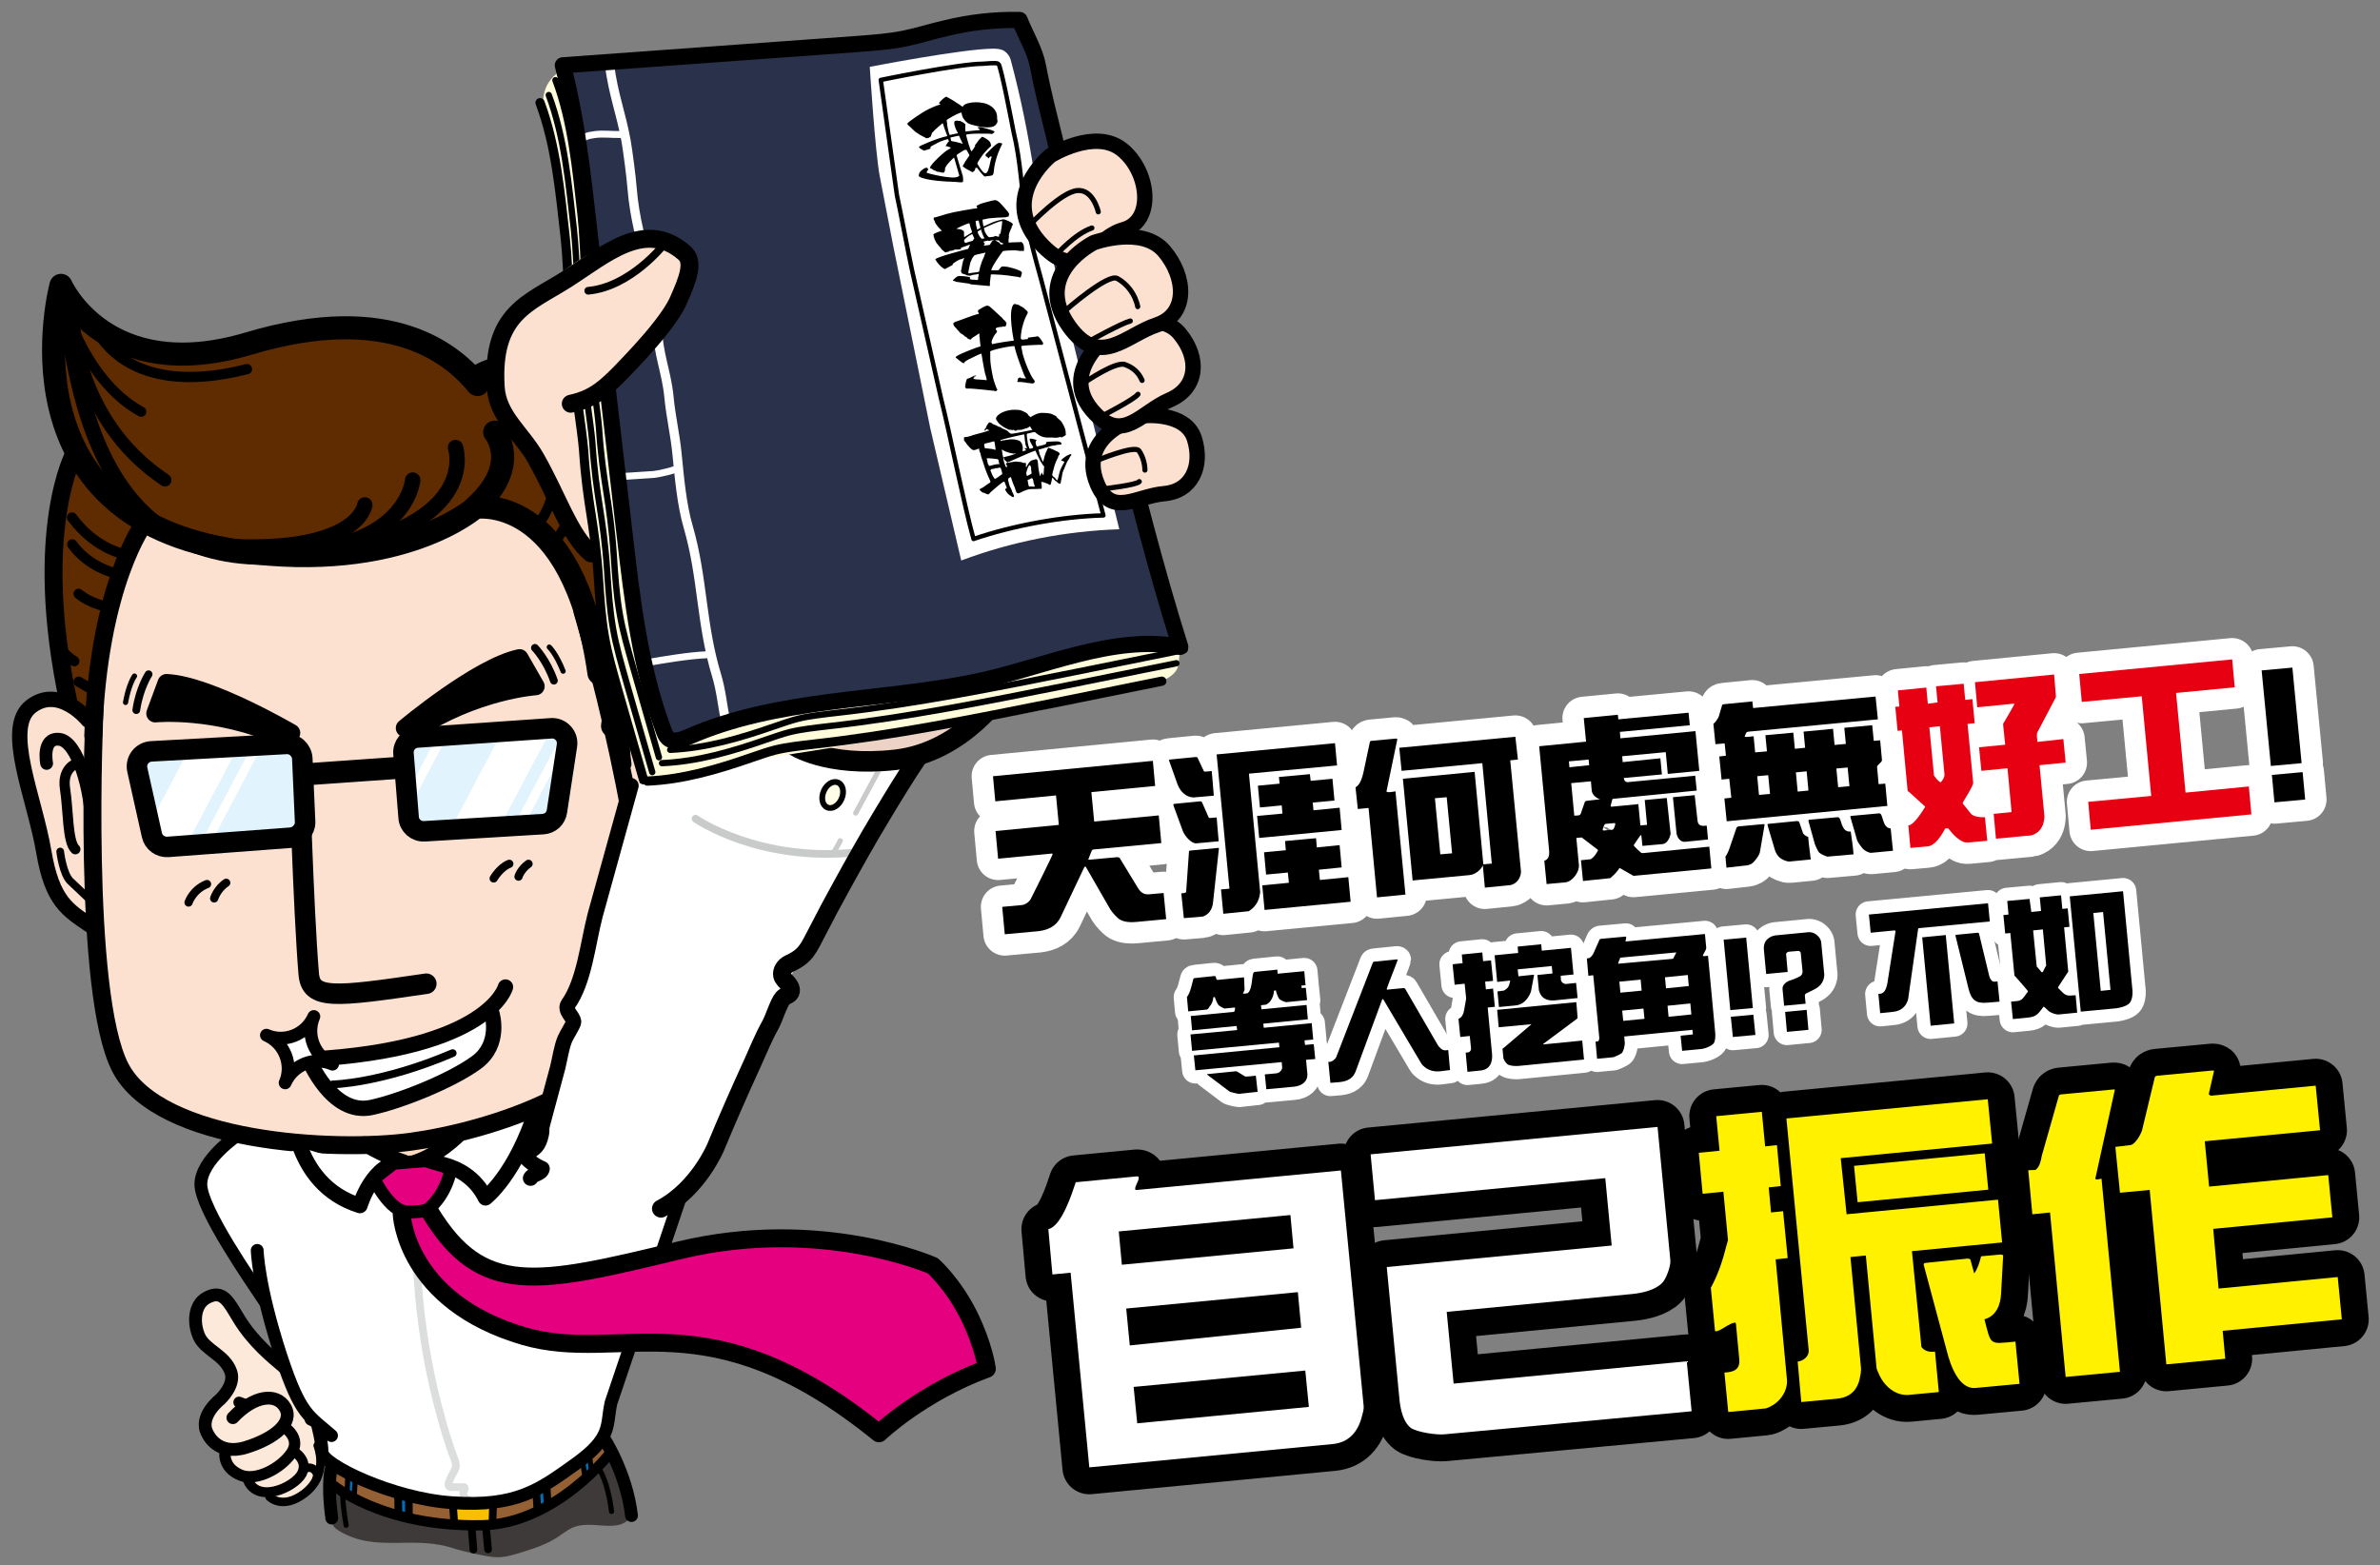 <svg xmlns="http://www.w3.org/2000/svg" xmlns:xlink="http://www.w3.org/1999/xlink" viewBox="0 0 929 611"><rect x="0" y="0" width="929" height="611" fill="#808080" stroke="none"/><style><![CDATA[.AC{stroke-linejoin:round}.AD{stroke-miterlimit:10}.AE{stroke-linecap:round}.AF{stroke:#000}.AG{fill:none}.AH{fill:#fff}.AI{stroke-width:5}.AJ{clip-path:url(#Z)}.AK{stroke-width:3}.AL{stroke-width:6}.AM{stroke-width:4}.AN{stroke-width:7}.AO{fill:#fce1d1}.AP{stroke-width:8}.AQ{stroke-width:2}.AR{clip-path:url(#d)}.AS{stroke-width:2.456}.AT{stroke-width:3.608}.AU{stroke-width:3.311}.AV{clip-path:url(#b)}.AW{stroke-width:7.003}.AX{stroke-width:3.03}.AY{stroke-width:2.02}]]></style><defs><path id="A" d="M-68-54.9H964.1v663H-68z"/><path id="B" d="M165.7 324.5l46.3-2.8c2.8-.2 5-2.2 5.4-5l3.9-25.7c.6-3.7-2.5-7-6.2-6.7l-52.2 3.6c-3.3.2-5.7 3.1-5.4 6.3l2 24.9c.2 3.2 3 5.6 6.2 5.4z"/><path id="C" d="M146 460.1s6 12.9 13 13c6.4.1 8-1 8-1s7-5 9-16l-10-3-12.3 1-7.7 6z"/><path id="D" d="M219.7 25.5l114.6-8.3c6.4-.5 12.7-.9 19-2.2 5.3-1.1 10.6-2.8 15.9-4 9.4-2.3 19.1-3.4 28.8-3.2 2.4 6.1 6 11.8 7.2 18.2 4.1 21.6 9.4 34.7 11 54.4.6 6.9 5.6 16.3 6.3 23.3.8 8 2.8 15.9 4.8 23.7l8.5 33.8c7.7 30.6 15.4 61.2 24.9 91.3-26.3-5.1-54.3 8.5-80.6 13.8-37.2 7.5-76.8 6.1-111.5 21.4-2.6 1.1-5.9 2.3-7.9.4-.8-.7-1.2-1.8-1.6-2.8-9.2-24.5-12.3-50.8-15.3-76.8l-12.6-108.2c-3.1-25.8-5-49.7-11.5-74.8z"/><path id="E" d="M261.6 292.7c14-.6 27.5-4.6 40.7-9.2 3-1 6-2.1 9.1-2.9 4.9-1.2 10-1.7 15-2.3 31.4-3.5 62.5-9.8 93.5-16l42.5-8.6"/><path id="F" d="M485.6 381.7l.2 4.5c0 .6-.6 1.4-.6 1.6s1.3 0 1.8-.1c2.2-1.7 1.4-8.2 2.7-8.3l8.9-.9.1 1.6 10.4-1 .5 5.5-1.6.1.1 1 1.6-.1.5 4.8-8.1.8c-.5 0-2.4-.8-2.7-1.2-.6-.7-1.2-2.5-1.4-3.4l-.7.1c-.1 1.4-.5 2.8-1.3 3.9-.3.5-1.4 1.6-2.1 1.6l-1.7.2.2 1.6 17.6-1.7.5 5.6-17.4 1.7.2 1.6 18.7-1.8.6 6.4-3.4.3.2 1.8 3.4-.3.6 5.8-3.6.3.5 5.3c.3 3.2-2.2 4.9-5.2 5.2l-10.8 1-.6-5.8 4.4-.4c1.2-.1 2-.9 2.4-2l-.2-2.4-33.7 3.2-.6-5.8 33.4-3.2-.2-1.8-33.9 3.2-.6-6.4 18.2-1.7-.2-1.6-17.4 1.7-.5-5.6 16.7-1.6c.6-.1.5-.9.6-1.4 0-.3-.2-.3-.3-.3l-3.9.4c-.7-.3-1.8-.9-2.3-1.4-.5-.6-1.2-2.3-1.4-3.1l-.6.1c-.1 1.2-.5 2.6-1.4 3.5-.2.5-.7 1.2-1.2 1.3l-7.2.7-.5-5.6c1.4-1.8 1.9-5 2.5-7 0-.2.3-.4.5-.4l7.7-.8c1-.1.3 1.6 1.4 1.5l10.2-1v.2zm5.3 44.5l-7.3.8c-.4 0-3.5-.7-3.8-1l-8.6-6.5c-.1-.1 0-.2 0-.2l11-1.1c.2 0 .6 0 .7.1l3.1 1.9c.4.2 4-.3 4.2-.3l.7 6.3z"/><path id="G" d="M562 418.2c-2.4.2-4.6-.4-6.4-2.1-.3-.3-.7-.7-.9-1.1L540 390.2c-.1-.1-.2-.2-.3-.2s-.2.1-.2.2l-10.3 27.9c-1.3 3.5-4.1 4.2-7.4 4.4l-2.5.2-.8-8.2h.6c.8 0 2.2-1.1 2.5-1.9l14.3-36.9c0-.2.4-.3.5-.3l8.9-.9c.1 0 .2 0 .3.1 0 .4-4.4 11.1-4.3 11.6 0 .2.2.1.3.1l6.3-.6c.3 0 .5.1.6.3l12.7 21.9c.6 1 1.8 2.2 3 2.1.4 0 .7-.1 1.1-.1l.7 7.8-4 .5z"/><path id="H" d="M582 374.9l.8 8-3.1.3.3 3 2.8-.3.7 7.1-2.8.3 1.7 18.1c.3 3.3-.9 6.2-4.6 6.5l-5 .5-.7-7.5 1-.1c.7-.1 1.2-.9 1.1-1.6l-.5-4.8-3.7.4-.7-7.1c1.4-.5 2-2.1 2.2-3.4l.8-4.5-.6-5.8-3.9.4-.8-8 3.9-.4-.3-3.4 8-.8.3 3.4 3.1-.3zm31.2-4.9l1 10.4-5 .5.1 1.7c.1.8 1.2 1.6 2 1.5l3.9-.4.6 5.9-8.9.9c-2.2.2-4.5-.3-5.6-2.4-.2-.3-.5-1.1-.6-1.5l-.6-6 5.9-.6-.3-2.9-13.3 1.3.3 2.7 5.8-.6c.1 0 .3 0 .3.1l-1.2 6.4c-.1.4-.4 1-.6 1.4-1.2 2.3-3 3.9-5.6 4.1l-6.3.6-.6-6.1 2.4-.3c.1 0 .4-.1.4-.2.9-.5 1.5-1.1 1.8-2.1 0-.2.4-1.5.4-1.5 0-.2-.3-.1-.4-.1l-4.7.5-1-10.4 9.2-.9-.2-2.5 9.2-.9.2 2.5 11.4-1.1zm2.6 27.3c0 .2-.3.4-.4.5l-13 9.7c0 .1-.1.1-.2.2h.2l15.2-1.5.7 7.4-25.6 2.5c-1.1.1-3.2 0-4.2-.6-.7-.5-1.7-1.9-1.7-2.8l-.3-3.1c0-.3.1-.4.4-.5l10.8-9.2c0-.1.2-.1.2-.1-.2 0-11.9 1.1-12.9 1.2l-.6-6.8 30.9-3 .5 6.1z"/><path id="I" d="M634.5 367.4c0 .1.2.1.2.1l30.8-2.9.5 5.3c.1.9-1.4 2.8-1.3 3.2 0 .3 1.6 0 2 0l2.8 29.9c.1 1.1.1 3.6-.7 4.4-1.1 1.1-3.2 1.9-4.8 2.1l-7.4.7-.6-5.9 4.8-.5-.2-1.8-26.6 2.6.2 2.3c.1 1-.5 3.6-1.2 4.2-.4.4-2.8 1.5-3.3 1.6l-6.3.6-.6-6.7 1-.1c.5-.5.5-1.4.4-2l-2.3-23.8-1.9.2-.6-6.8c.3 0 .5 0 .8-.1.7-.1 1.6-1.4 1.9-2.1l2.2-5c.1-.2.3-.4.5-.4l9.8-.9c.4.3-.1 1.3-.1 1.8zm18.8 6.4l1-1.9c0-.1-.1-.1-.2-.1l-21.3 2a.47.47 0 0 0-.5.5c-.1.2-.7 1.6-.7 1.9l21.2-1.9c.4-.1.4-.2.5-.5zm-12.9 8.6l-8.3.8.4 4.3 8.3-.8-.4-4.3zm1.1 11.3l-8.3.8.4 4 8.3-.8-.4-4zm17.3-13.1l-8.9.9.4 4.3 8.9-.9-.4-4.3zm1 11.1l-8.9.9.4 4.3 8.9-.9-.4-4.3z"/><path id="J" d="M675.4 394.3l-2.6-27.5 8.8-.8 2.6 27.5-8.8.8zm1 10.5l-.8-7.9 8.8-.8.8 7.9-8.8.8z"/><path id="K" d="M711.6 382.8c-.5 1.2-1.3 2.1-2.5 2.9-1 .6-2.4 1.3-3.9 2-.6.3-.7.6-.7 1.1l.3 3-8.4.8-.6-6.4c-.2-2 1.9-3.2 3.3-3.6 1-.3 2.4-.9 3.5-1.5.7-.4 1-1.1 1-2l-.7-7c0-.5-.5-.9-1-.9l-3.6.3c-.6.1-1.2.5-1.1 1.2l.6 6.7-8.4.8-.9-9.6c-.1-1.5.3-2.9 1.2-3.8a5.83 5.83 0 0 1 3.7-1.7l12.4-1.2c1.2-.1 2.5.3 3.5 1.2.9.8 1.5 1.8 1.6 2.9l1.1 11.6c.2 1 0 2.2-.4 3.2zm-14.1 20l-.7-7.8 8.4-.8.7 7.8-8.4.8z"/><path id="L" d="M749.1 362.3c-.2 0-.4.1-.4.4l-3.9 27.4c-.1.4-.3.9-.5 1.3-1.1 2.3-3.1 3.4-5.6 3.6l-4.8.5-.7-7.5.8-.1c1.8-.2 2.4-2.5 2.7-4l3.2-20.4c0-.2-.2-.3-.4-.3l-9.3.9-.7-7.1 46.5-4.4.7 7.1-27.6 2.6zm4.5 38.1l-3.3-34.5 9.2-.9 3.3 34.5-9.2.9zm22.1-9c-4.5.4-6.2-1.1-7.3-5.4l-5.1-20.7v-.2c0-.2.1-.2.2-.2l8.5-.8c.2 0 .4.1.5.4l4 16.6c.3 1 .9 2.2 2.1 2.1l1.1-.1.8 7.9-4.8.4z"/><path id="M" d="M792.9 356l3.8-.4-.5-5.3 8.3-.8.5 5.3 2.1-.2.7 7.2-2.1.2 1.6 17.1c0 .2 0 .4-.2.5l-3.8 5.8.1.3c3.1 3.2 2.9 3.1 6.8 2.8l.6 6.8-7.1.7c-1.2.1-3.2-.6-4.1-1.4l-1.6-1.5c-.1 0-.2-.1-.3-.1s-.2.1-.2.2c-1.8 2.4-2.6 3.7-5.8 4l-6 .6-.7-6.8c2.1-.2 3.1-.2 3.9-.7s1.3-1.4 2.7-3.3c.1-.2-4.6-5.4-5-5.9-.2 0-.3-.2-.3-.4l-1.6-16.5-2 .2-.7-7.2 2-.2-.5-5.3 8.7-.8.7 5.1zm5.8 20.8l-1.3-14-3.8.4 1.4 14c0 .3.3.3.4.5l1.5 1.8c.3 0 .4 0 .5-.1l1-2c.1-.2.4-.4.3-.6zm9.2-26.9l20.8-2 3.7 39c.1 1.5-.2 3.6-1.2 4.7-1.1 1.2-3.7 1.8-5.2 2l-13.8 1.3-4.3-45zm13 6.1l-3.8.4 2.9 30.4 3.8-.4-2.9-30.4z"/><path id="N" d="M532.3 549c.1 1.1-.4 2.9-.7 3.9-1.5 6-5.1 10.2-11.4 10.8l-95 9.1-7.3-76-7.1.7-1.6-17.7c5.2-1.1 9.3-14.1 10.7-18.3l23.9-2.3c.4 0 .6.1.7.4.1 1.4-1.5 3.2-1.4 4.6 0 .4.5.3.8.3l79.5-7.6 8.9 92.1zm-28.6-74.7l-67 6.4 1.2 13 67-6.4-1.2-13zm2.9 30.1l-67 6.4 1.4 14.4.9-.1 66-6.8-1.3-13.9zm2.9 30.6l-67 6.4 1.4 14.2 67-6.4-1.4-14.2z"/><path id="O" d="M563.8 559.9c-3.1.3-10.6-.8-13.1-2.5-3-2.3-4-7.2-4.4-10.7l-5-52.1 87.8-8.4-2.5-26.3-89.9 8.6-1.7-17.9 112-10.7 5 52.1c.2 2.2-1.7 7.5-3.3 8.9-2.7 2.7-7.6 3.8-11.3 4.2l-72.7 7 2.7 28 91-8.7 1.9 19.5-96.5 9z"/><path id="P" d="M693.6 447l1.5 16-4.7.5.9 9.8 4.7-.5 1.8 18.3-4.7.5 4.4 46.8c.4 4.4-2.5 8.7-6.4 10.6-.2.2-1.7.8-2 .8l-14.5 1.4-1.5-15.4c3.6-.2 6.2-1.1 5.8-5.3l-1.3-13.7c0-.3-.2-.5-.4-.5-2.3.2-5.2 3.1-7.4 3.4-.3 0-.4-.2-.4-.5l-1.6-16.5c2.8-5.1 4.7-10.8 6.1-16.5.1-.3.6-2.1.6-2.1l-1.8-18.9-8.1.8-1.5-16 8.1-.8-1.3-13.5 17.8-1.7 1.3 13.5 4.6-.5zm27.2 27l59.1-5.7 1.6 16.7-35.2 3.4 3.7 37.4c1.3 1.7 3.3 2.1 5.3 1.8l1.5 15.8-11.6 1.1c-5.2.5-9.6-3.3-11.7-7.9-.2-.4-1-2.2-1-2.5l-4.2-44-6 .6 4.1 43.2c.1 1.1-.1 2.6-.4 3.8-.9 5-3.9 7.8-9 8.3l-13.9 1.3-1.4-15.8c2.2-.2 4.5-2.1 4.3-4.4l-8.7-90.5 78.6-7.5 1.7 17.3-59.1 5.7 2.3 21.9zm2.9-18.9l51-4.9 1.4 14.2-51 4.9-1.4-14.2zm58.2 35.1l-.8 14.7c-.2 4.5-1.9 8.8-6.5 10.1 2.7 10.3 1.7 9.7 12.1 8.7l1.6 16.5-17.2 1.6c-6.6.6-9.9-9.3-11.1-14.1l-9.1-33.9c-.1-.6.3-.8.6-.8l16.5-1.7c.4 0 1.2.1 1.2.7l1.4 5.1c1.4-1.9 2.1-4.4 2.7-6.7l7.8-.7c.4.1.8.2.8.5z"/><path id="Q" d="M820.3 460.1l7.2 75.4-21.2 2-6.1-64.2-6.9.7-1.6-17.2 2.8-.1c1.8-1.3 2.1-3.7 2.5-5.6l6.6-23.2c.1-.5.6-.7 1-.7l20.1-1.9c.1 0 .8-.1.8.1l-7.6 34.6c-.1.8 1.9.2 2.4.1zm42.9-32.4l40.7-3.9 1.7 17.4-45 4.3 1.7 17.7 46.5-4.5 1.6 16.5-46.5 4.5L866 503l46.5-4.5 1.6 16.5-46.5 4.5 1 10.9-23 2.2-6.5-68.1-11.6 1.1-1.8-17.9 5.8-.7c2-.2 4.3-4.4 4.7-6.1l4.9-20.4c.1-.4.7-.6 1.1-.6l21.2-2c.3 0 .8-.1.8.2l-2 8.8c-.1.5.6.8 1 .8z"/><path id="R" d="M426.8 331.6c-.3 0-.6.3-.7.6s-1.3 3.1-1.3 3.3c0 .1.2.1.4.1l10.9-1c.3 0 .9.1 1 .4l7 11.5c1 1.7 2.3 2.8 4.4 2.6l5.7-.5 1 10.2-11.8 1.1c-2 .2-4.4.1-6.2-.9-1.1-.6-3.2-3-3.8-4l-9.5-16.5c-.1-.1-.2-.3-.4-.2s-.2.2-.3.3L414 358c-1.7 3.6-5.1 5.1-8.7 5.5l-13.1 1.2-1-10.7 7.6-.7c1.3-.1 2.8-1.1 3.5-2.3.9-1.7 8.7-17.4 8.6-17.6 0-.2-.3-.2-.4-.2l-20.9 2-1-10.8 24.7-2.4-1.1-11.5-23.7 2.3-.9-9.8 62.4-6 .9 9.8-24.9 2.4 1.1 11.5 25.2-2.4 1 10.8-26.5 2.5z"/><path id="S" d="M473.8 310.6l-8 .7c-.2 0-1.2-.2-1.3-.2-2.6-.8-4.1-2.8-5-5.3l-3.2-9c0-.2.1-.3.3-.3l10.2-1c.3 0 .6.1.7.4l2.3 4.9c.1.3.4.5.7.4l2.5-.2.8 9.6zm1.9 17.8l-8.7.8c-2 .2-4.7-3.1-5.3-4.8l-3.7-10.1c0-.4.1-.5.3-.5l10.2-1c.3 0 .6.2.7.4l2.5 5.7c.1.3.4.5.7.4l2.5-.2.8 9.3zm-13.6 30l-1-9.7c.4 0 1.8 0 1.9-.6l1.1-15.7c0-.3.4-.4.7-.4l10.6-1c.1 0 .4 0 .4.1l-2.3 21.1c-.2 2.2-1.2 4.2-3.1 5.2-.2.1-.9.4-1 .4l-7.3.6zm25.4-56.4l4.4 46.3c0 .1-.2 1.1-.2 1.2-.5 2.7-2 4.8-4.3 6.2l-9.9 1-.9-9.5 3.3-.3-5-52.4 46.2-4.4.8 8.7-34.4 3.2zm23.8.2l.3 2.6 8.5-.8.8 8.5-8.5.8.3 3 10.2-1 .8 8.7-32.2 3.1-.8-8.6 9.9-.9-.3-3.2-8.5.8-.8-8.5 8.5-.8-.3-2.6 12.1-1.1zm2.4 25l.3 3.6 8.9-.9.8 8.7-8.9.9.4 4 11.1-1.1.9 9.6-33.6 3.2-.9-9.6 10.4-1-.4-4-8.5.8-.8-8.7 8.5-.8-.3-3.6 12.1-1.1z"/><path id="T" d="M544.7 308.9l3.9 40.3-11.1 1.1-3.3-34.9-4.2.4-.9-8.5c1.8-.8 2.7-4 3.1-5.8l2.5-11.8c.1-.4.2-.4.6-.5l9.6-.9c.2 0 .6.1.5.4l-4.2 20.2c0 .7 3 .1 3.5 0zm47.8-12.4l-3 .3 4.2 43.4c0 .1-.1.9-.1 1-.4 1.8-1.4 3.3-3.1 4-.1.1-.8.3-.9.3l-10 1-.8-8.7c-.8 1.9-3.1 3.6-5.2 3.8l-22.2 2.1-3.8-39.7 28-2.7 3.4 36.1 3.3-.3-3.7-39.2-31.5 3-.9-9 45.3-4.3 1 8.9zm-27.8 14.7l-4.6.4 2.1 21.9 4.6-.4-2.1-21.9z"/><path id="U" d="M635.5 305.3l26.2-2.5.6 5.8-32.4 3.2c-.3 0-.6.1-.6.4l-.6 2.3c0 .4.3.4.4.4l10.4-1 .8 8.3 2.6-.2-.9-9.7 8.6-.8 1.5 14c0 .1-.2.6-.2.7-.3 1.3-1.4 3.2-3 3.3l-7.8.7-.4-3.9c0-.1 0-.3-.2-.3-.3 0-2.4 3.4-2.8 3.9-.1.4 2.6 2.7 2.9 3 .2.1.7.1.9.1l25.7-2.5.8 8.5-30.4 2.9-5.4-3.1c-1 1.5-2.3 2.9-3.7 4l-10.6 1.1-.8-8.1 3.8-.4c1.3-.8 2.3-2.2 2.9-3.6l-6.4-4.9-2.1.2 1 10.5c.3 2.6-2.4 6.4-5.1 6.8l-7.5.7-.9-9.1c1.7-.5 2-2.2 1.9-3.7l-3.9-41 18.3-1.8-.9-9.2 13.3-1.3.2 1.8 27.4-2.6.5 4.9-27.3 2.6.2 2.5 29.3-2.8 1.5 15.5-12.3 1.2-.8-8.5-17 1.6.2 2.3 14.7-1.5.6 6.3-14.9 1.4c.2 1.1.7 1.7 1.7 1.6zm-15.4-8.8l-7.7.7.2 2.3 7.7-.8-.2-2.2zm-6.8 9.2l1.2 12.7 1.6-.1c.3 0 .8-.3.9-.6l1.6-4.6c.1-.3.6-.5.8-.5l5.2-.6c-1.5-.4-3.2-1.8-3.3-3.5l-.3-3.5-7.7.7zm16.9 15.6l-3.4.3c-.3 0-.5.3-.7.6 0 .2-.6 1.6-.5 1.8 0 .1.2.2.3.2l3.4-.3c.3 0 .5-.3.7-.6.1-.2.6-1.6.5-1.8 0-.1-.1-.2-.3-.2zm32.4-1c.2 2.2 1.8 2.2 3.6 2l.5 5.4-8.9.9c-1.9.2-3.2-1.7-3.4-3.4l-1.4-14 8.5-.8 1.1 9.9z"/><path id="V" d="M732.1 271.9l.9 8.9-50.4 4.8c-.3 0-.6.1-.9.3-.1.2-.7 1.4-.7 1.6 0 .4 2.5 0 3.5-.1l.6 6.3 4.6-.4-.6-6.3 10.9-1 .6 6.3 4-.4-.6-6.3 11.5-1.1.6 6.3 4.4-.4-.6-6.3 10.9-1 .6 6.1 2.5-.2.7 7.7c.1.9-2 1.8-1.9 2.8l.6 6.6 2.6-.2.8 8.7-62.7 6-.9-8.9 2.7-.3-.8-7.4-3 .3-.9-9 2.6-.3-.5-4.8-3.6.3-.8-8c.7-.3 1.9-2.2 2.1-2.8l1.3-4.4c.1-.3.4-.4.7-.4l11.1-1.1.3 2.6 47.8-4.5zm-58.2 66.8l-.4-4.3c.7-1 1.2-2.1 1.6-3.3l2.7-7.9c.1-.3.4-.5.7-.6l9.8-.9c.1 0 .4 0 .5.2l-1.8 10.5c-.2 1.4-1.4 2.8-2.2 3.8-.6.8-1.8 1.5-2.9 1.6l-8 .9zm16.3-36.1l-4.3.4.7 7.3 4.3-.4-.7-7.3zm16.6 32.9l-8.2.8c-1.2.1-3.1-.8-3.9-1.5-.7-.6-1.5-1.8-1.8-2.7-.3-1.2-2.9-9.5-3-10.2 0-.2.2-.3.4-.3l11.2-1.1c.3 0 .6.1.8.4l1.4 4.1c.3.9 1.3 1.4 2.1 1.7.2 2.8.7 5.9 1 8.8zm-1.6-34.4l-4.2.4.7 7.5 4.2-.4-.7-7.5zm18.3 32.4l-10.2.9c-1-.3-2.7-1-3.4-1.8-.2-.2-1.5-2.9-1.5-3.1l-2.5-9c0-.4.1-.5.3-.5l11.1-1c1.8-.2.9 6 5.1 5.6.4 2.9.9 5.9 1.1 8.9zm-2.3-33.9l-4.4.4.7 7.3 4.4-.4-.7-7.3zm17.7 32.5l-8.4.8c-1.1.1-2.7-.9-3.4-1.6-.6-.7-2-2.6-2.2-3.3l-2.6-9c-.1-.4.1-.5.2-.5l11-1c1.7-.2 1 5.7 4.5 5.9l.9 8.7z"/><path id="W" d="M756.3 274.2l-.6-6.3 10.8-1 .6 6.3 2.8-.3.9 9.4-2.8.3 2.2 22.9c.1 1.5-4.1 7.4-4.1 8.1l3.2 4c1 1.3 4.1 1.5 5.5 1.4l.9 9.2-7.5.7c-2.9.3-6.2-3.5-7.7-5.5h-1.2c-1.3 2.4-3.8 6.7-6.9 7l-6.7.6-.8-8.8c2.2-.1 5.6-5.7 6.6-7.3L745 309c-.3 0-.4-.3-.4-.5l-2.2-23.4-1.7.2-.9-9.4 1.6-.1-.6-6.3 11.1-1.1.6 6.3 3.8-.5zm1.2 31.2c.7-.6 1.6-2.1 1.5-3.1l-1.8-18.8-4.1.4 1.8 18.8c.6.9 1.6 2.2 2.6 2.7zm47.9-16.9l.9 9.2-10.2 1 1.9 19.8c0 .4 0 1-.1 1.4-.3 2.5-1.5 4.6-3.7 5.7-.2.1-1.1.5-1.3.5l-13.8 1.3-.9-9.7 7-.7-1.6-17.1-10.2 1-.9-9.2 10.2-1-.8-7.8c0-.3 0-.6.2-.7.4-.6 4.2-7.2 4.2-7.4 0-.1-.3-.1-.4-.1l-14.1 1.4-.9-9.8 30.9-3 .7 8.5c0 .4-.1.6-.3.9l-6.9 13.1c-.5 1-.1 2.7 0 3.8l10.1-1.1z"/><path id="X" d="M816.1 323.9l-1-10.9 24.6-2.3-3.7-38.9-23.4 2.2-1-10.9 59.7-5.7 1 10.9-22.9 2.2 3.7 38.9 24.7-2.4 1 10.9-62.7 6z"/><path id="Y" d="M886.4 299l-3.6-37.3 12-1.1 3.6 37.3-12 1.1zm1.4 14.2l-1-10.7 12-1.1 1 10.7-12 1.1z"/></defs><clipPath id="Z"><use xlink:href="#A"/></clipPath><g class="AJ"><path d="M126.1 510.1l-4.7 33.3s5 3.3 6 8 2.7 12.3 1 15.7l19.3-34.3v-19.7l-13.7-9.3-7.9 6.3z" class="AH"/><path d="M81.6 506.2s-10.6 6.2-3.8 16.3c6.7 10.1 14.8 9.5 12.8 15.9s-14.6 13.2-9.7 21.2c5 8 6.6 4.9 7.4 10.5s8.1 4.7 8.8 6.8 3.9 5.7 6.6 5.9c2.7.3 4.5 2.9 7.8 2.4s14-6.3 14.7-12c.8-5.7 8.5-16.9 5.9-23.6s-14.5-8-18.2-11.5c-3.7-3.4-19-20.3-22.9-26.1-4-5.7-5.1-6.9-9.4-5.8z" fill="#fde9d9"/><g class="AC AD AE AF AG"><path d="M121.4 554c-.5-14.2-5.9-16.4-10.5-20.2-4.6-3.9-12-9.8-17.6-18.9-4.1-6.7-6.3-11.9-12.8-8.2-4.6 2.6-5.2 9.5-2.8 15 2.5 5.5 10 7.1 12.4 13.8 1.9 5.2-4.2 10.8-4.2 10.8s-8.6 6.7-4.9 13.3c0 0 3.7 8.9 15 5.4s18.7-9.7 15.3-15.6c-3.4-5.8-12.1-4.8-20.4 4" class="AI"/><path d="M124 564.3s4.7 11.3-5.3 18.8c-8.6 6.4-13.5 1.2-13.5 1.2" class="AU"/><path d="M114.7 566.6s5.9 3.3 3.1 8.7c-2.9 5.4-18.1 12.3-21.4 1.5" stroke-width="3.863"/><g stroke-width="4.415"><path d="M111 557.1s6.8 4.3 2.7 10.2-13.5 10.9-19.6 8.6c-6.1-2.4-6.8-7.2-6.1-10.3m31.2-23.7s16.4.1 13.9 16.8"/><path d="M93.3 547.4l2.7 1"/></g><path d="M118.1 574.4c.8-1.4 2.6-1.9 4-1.1s2.2 2.6 1.4 4" class="AU"/><path d="M126.8 569.1l16-28.6m-23.5-.2l16.5-20.2" class="AM"/></g><path d="M79.4 457.3l59.7 14 68.3 6.7v-44h-93.6l-23.4 11z" class="AH"/><path d="M131.5 437.1s6.8 8 14.5 12.5 19.3 7.2 31-4.2c11.7-11.3 23.7-33.7 23.7-33.7l-8.5 6.5S173.7 443 160.4 443c-13.4.1-28.9-5.9-28.9-5.9z" fill="#fcddc1"/><path d="M252.3 303.4s1.6 5.8 6.3 9" stroke="#c9caca" class="AC AD AE AG AK"/><path d="M34.4 280.1s-14-11.7-22.3-3.7c-13.8 13.3 11 75 11 75l14 11.3 6.7 45.3s-1.2 15.7 29.7 27c27.3 10 37 14.5 89.1 8.5 57.3-6.6 69.4-20 86.6-44.2 7.4-10.4-.9-42.6-.7-56.7.1-6 15.8-19.8 15.3-29.3-.4-8.3 4.2-40.4 2.3-56.7-1.7-14.9-21.7-6.3-21.7-6.3l-12 9.7-5.3-30s-5.5-31.3-10-35.3-26-19.3-26-19.3-5.8 12.8-15.3 15.3-25.3 24.3-52.7 22c-27.3-2.3-64.7-13.3-64.7-13.3s-8 19-15.3 30-5.3 36-5.3 36l-3.4 14.7z" class="AO"/><path d="M36.9 276.7S31.8 387.6 47 416.8c15.3 29.3 83.5 32.9 113.2 28.9s88.2-21 91.5-58.2c4.6-51.7-24.3-148.7-24.3-148.7" class="AC AD AE AF AG AN"/><path d="M36.4 287.1s-6-43.5 15-79c0 0-.5-6 8-1.5s40.5 13 73.5 9.5 54.5-19 54.5-19 19 3 25.5 12.5 17 38.5 19 49l6-12.5-2.5-47.5s-17-53.5-32.5-54.5-18.5 5.5-18.5 5.5-11.5-23-43-21.5-73.2 29.3-117.7-16.7c0 0-13 24.7 6 62.7l-3.3 6.7s-10.5 23.8-2.8 80.3l3.8 13.5s5-1.2 9 12.5z" fill="#5f2b00"/><g class="AC AD AE AF AG"><path d="M208.4 206.1s8.5-6 9-26m-1.5 31.5s8.5-6 9-26" class="AM"/><path d="M34.4 281.1s-11.1-13.8-22.2-5.4c-11.1 8.3 1.4 35.9 4.9 56.8 3.3 19.4 9.3 22.7 18.1 28.7" class="AL"/><path d="M18.2 298s-2-10.2 5-9.4 12.5 19.9 12.5 33.8" class="AI"/><path d="M23.5 332.4s1 8.9 4.1 11.7L37 353" class="AK"/><path d="M29.9 298s-5.8 1.8-4.5 10c1.3 8.3.9 20.7 4 23.5" class="AM"/><path d="M239.1 257.2s8.9-15.3 21.1-8.7 4 35.7 3.5 56.9c-.4 19.7-5.9 23.8-13.7 31.1" class="AL"/><path d="M257.7 271.6s.5-10.3-6.3-8.6c-6.8 1.8-9.4 21.5-7.4 35.3" class="AI"/><path d="M257.5 306.4s.3 8.9-2.3 12.2l-8 10.2" class="AK"/><path d="M246.1 273.4s6 .9 5.9 9.3 2.2 20.6-.4 23.9" class="AM"/><path d="M177.8 174.7s11.3 33.3-62 42-84.7-56.7-90-94.7" class="AL"/><path d="M186.4 150.1c-9.3-11.3-33.3-32.7-89.3-16s-73.3-22.7-73.3-22.7-24.6 90.8 69.7 103.7c63.3 8.7 92-17 92-17s38.1-6.6 48.3 64.7m-46.7-116.1s28.7-20.7 45.3 50.7c12.2 52.2 6.7 86 6.7 86" stroke-width="9"/><path d="M56.4 204.1s-18 23.7-20 83m-9.7-13c-14.3-66.7 2.3-97 2.3-97" class="AN"/><path d="M73.6 352.3s1.6-5 7.2-7.2m2.8 5.6s1.2-3.8 4.7-6.1m104.4-1.7s2.5-4.3 6.1-5.7m3.6 5s.8-2.8 3.9-5" stroke-width="3.221"/><path d="M116.7 296.2s1.7 58.7 3.8 83.9c.8 10.2 9.8 9.2 45.9 3.9" class="AP"/></g><g fill="#e1f3fc"><path d="M120.4 302.2l37-2.6" stroke-width="8.588" class="AC AD AE AF"/><path d="M113.5 327l-48 3.6c-2.9.2-5.6-1.8-6.2-4.6l-5.7-25.5c-.8-3.6 1.8-7 5.5-7.2l52.5-2.9c3.3-.2 6.1 2.4 6.3 5.7L119 321c.1 3-2.3 5.7-5.5 6z"/></g><defs><path id="a" d="M113.5 327l-48 3.6c-2.9.2-5.6-1.8-6.2-4.6l-5.7-25.5c-.8-3.6 1.8-7 5.5-7.2l52.5-2.9c3.3-.2 6.1 2.4 6.3 5.7L119 321c.1 3-2.3 5.7-5.5 6z"/></defs><clipPath id="b"><use xlink:href="#a"/></clipPath><g class="AH AV"><path transform="matrix(.884 .467 -.467 .884 152.786 .876)" d="M66.4 282.3h16.5v53.2H66.4z"/><path transform="matrix(.884 .467 -.467 .884 154.481 -7.024)" d="M89.7 281.7h3.5v53.2h-3.5z"/></g><path d="M113.5 327l-48 3.6c-2.9.2-5.6-1.8-6.2-4.6l-5.7-25.5c-.8-3.6 1.8-7 5.5-7.2l52.6-2.9c3.3-.2 6.1 2.4 6.3 5.7l1.1 24.9c0 3-2.4 5.7-5.6 6z" class="AC AD AF AG AP"/><use xlink:href="#B" fill="#e1f3fc"/><defs><path id="c" d="M165.7 324.5l46.3-2.8c2.8-.2 5-2.2 5.4-5l3.9-25.7c.6-3.7-2.5-7-6.2-6.7l-52.2 3.6c-3.3.2-5.7 3.1-5.4 6.3l2 24.9c.2 3.2 3 5.6 6.2 5.4z"/></defs><clipPath id="d"><use xlink:href="#c"/></clipPath><g class="AH AR"><path transform="matrix(.884 .467 -.467 .884 165.119 -55.715)" d="M186.8 278.9h16.5v53.2h-16.5z"/><path transform="matrix(.884 .467 -.467 .884 166.814 -63.616)" d="M210.1 278.3h3.5v53.2h-3.5z"/><path transform="matrix(.884 .467 -.467 .884 158.763 -43.276)" d="M165 272.3h3.5v53.2H165z"/></g><g class="AC AD AF"><use xlink:href="#B" class="AG AP"/><path d="M158 284.2s28.5-23.9 44.8-27.3l6.3 11s-23.5 1.5-47.6 17.4l-3.5-1.1z" class="AW"/><g class="AE"><path d="M208.8 252.9s4.6 4.7 7.4 12.8" class="AX"/><path d="M214.4 252.6s2.7 2.5 5.4 9.4" class="AY"/></g><path d="M113.7 286.1S81.6 267.3 65 266.6l-4.4 11.9s23.4-2.4 49.9 9.3l3.2-1.7z" class="AW"/><g class="AE"><path d="M58 263.2s-3.6 5.5-4.8 14" class="AX"/><path d="M52.5 263.9s-2.2 3-3.5 10.3" class="AY"/><path d="M193.1 168.7s10.7 12.7-7.7 29.3" stroke-width="9" class="AG"/><g class="AH"><path d="M197.3 385.3s-6.2 24.4-76.8 28.2c0 0 9 22.2 24.5 18.8 11.2-2.4 31-10.3 40.9-17.5s6.1-19.2 6.1-19.2" class="AL"/><path d="M129.9 423.3s18.9-.3 46.8-12.2" stroke-width="3.024"/><path d="M111.3 422.7c3.1-7.1-.2-15.5-7.3-18.6 7.1 3.1 15.4-.2 18.5-7.3-3.1 7.2.2 15.5 7.3 18.6-7.1-3.1-15.4.2-18.5 7.3" class="AI"/></g><g class="AG"><g class="AM"><path d="M50.4 216.7s-12.3-1.2-22.3-14.7"/><path d="M44.8 223.7s-10.1-2.2-16.6-11.2m14.5 24.6s-7.3-1.3-12-5.3m6.9 38.1s-2.6-1.2-6.9-3.8m-9.4-15.7s3.3 5 7.7 7.7"/></g><g class="AL"><path d="M161.1 187.4s-2.7 32.7-65.3 27.3"/><path d="M142.4 197.1s-2.5 20.5-60.7 15.7"/></g><path d="M28.4 122.1s0 41.3 36 65.3" class="AI"/><g class="AM"><path d="M23.8 114.7s8 33.3 31.3 46"/><path d="M36.4 126.1s10 30.7 60 18"/></g></g></g></g><path d="M129.6 592.6c0 1 0 2.1.5 3 .5.8 1.3 1.4 2.1 1.9 14.7 8.9 28.8 1.5 45.1 7 3.3 1.1 11.9 3 15.4 3.3 3.8.4 7.5-.8 11.1-1.9 4.8-1.5 9.7-3.1 13.9-5.9 2-1.3 3.9-2.9 6.1-3.8 4.7-1.9 10.1-.4 15.2-.6 2.3-.1 4.6-.7 6.2-2.3 1.9-2 2.3-5.1 1.5-7.8s-1.7-5.4-3.4-7.7c-3.9-5.3-3.1-12-7-17.3-6.9 1-18.7 6.1-25.1 9-13.9 6.4-28.6 11-43.7 13.8-6.9 1.3-14.6 2-20.5-1.8-3.7-2.4-9.2-10.6-14.4-8.5-5.3 1.8-3 15.2-3 19.6z" fill="#3e3a39"/><path d="M130.2 571.2s-2.7 5.6-1.7 6.8 19.7 19.3 57 17.7 53.7-29 53.7-29l-4-5s-15.6 22.1-48.8 24c-31.7 1.9-56.2-14.5-56.2-14.5z" fill="#956134"/><path d="M176.9 586.8h15.3v8.4h-15.3z" fill="#fabe00"/><path d="M155.3 583.1h4.3v8.7h-4.3zm54-3.2h4.3v8.7h-4.3zm18.046-11.78l3.074-.398 1.117 8.628-3.074.398zm-91.256 7.138l3.076.387-1.087 8.632-3.076-.387z" fill="#036eb8"/><g class="AF AG AC AD AE"><path d="M235.5 561.1s9 13.5 11 30.5m-117-19s-2 5 0 20" class="AI"/><path d="M129.5 579.3s19.2 16.8 58.5 16.1c29-.5 50.5-28.6 50.5-28.6" class="AM"/><path d="M189.7 596.2l.8 8.6m-6.4-8.4l.7 8.5" class="AK"/><path d="M234 573.7s3.3 4.7 4.7 16.3m-104.9-5.9s0 3.7 1.3 11.3" class="AQ"/><path d="M176.8 587.7l.5 6.6m15.2-8.1l-.3 9m17.1-12.9l.5 7.3m3.5-10l.5 8m-54.2-2.4v7.2m-4.2-9.7l.1 8" class="AK"/><path d="M227.3 569.8l1.2 7.8m1.5-10l1 7.2m-92.3 2.2l-.5 7.8m-2.4-9.8l-.3 7.3" class="AQ"/></g><path d="M114.7 544.3s7.2 7.7 10.2 10.3c0 0 1.7 4.7 1.3 9-.3 4.3-1.3 7.3 6.3 11 7.7 3.7 28 12.7 41 12.7s29.7-1.3 38-6.3 17.7-13 20.3-15.7c2.7-2.7 4.8-11 4.8-11l2.5-13 25.7-73.3s7-7.3 9.3-12 35.3-76.3 35.3-76.3 43.7-81.7 49-85.7c0 0-13.7 9-29.7 3.7s-21-5.7-21-5.7-30 11.3-59.7 14l-4.7 7-17.5 68.7-7.3 29.7-4 16s1.2 6.7-24.8 40c0 0-11.8-18.3-31.2-14.7-19.3 3.7-41.3-5-41.3-5s-5.8 4.3-13 3.3c-9.9-1.4-22.2-6.5-25.3 10.7-2.4 13.2 17.2 35.2 18.3 37 2 3.3 8.9 21.7 8.9 21.7l8.6 23.9z" class="AH"/><path d="M183.3 585.9c-.7-.4-1.4-.8-1.9-1.4s-.8-1.4-.5-2.2c.3-.6.9-1.4.3-1.8h-5.1c-3.1 0 1.6-6.3 1.8-7.7.3-2-1.1-4.5-1.7-6.4-1.4-4.1-2.7-8.2-3.8-12.3-8.8-31.1-11.6-63.9-9.3-96.1" stroke="#dcdddd" class="AC AD AE AG AK"/><path d="M394.5 261.6s-5 20.5-32.5 32.5-62-8-62-8l46-26.5 48.5 2z" fill="#ecd3c5"/><g class="AC AD AE AG"><g stroke="#c9caca"><path d="M271.5 319.6s25 17.5 64 13" class="AK"/><path d="M343.7 299.4l-9.7 18m-6 10.8l-2.7 4.9" class="AQ"/></g><g class="AF"><path d="M392 269.1s-15.5 24.5-42.5 27.5-39.8-5.8-39.8-5.8" class="AP"/><path d="M358.5 295.6c-5.1 7.5-9.8 15.3-14.5 23.1-5.5 9.1-10.7 18.4-15.8 27.7-3.1 5.6-6.1 11.2-9 16.9-3.8 7.2-4.5 9.8-11.2 12.9-1.7.8-3.1 2.7-2.7 4.6.3 1.3 1.5 2.2 2.4 3.3s1.5 2.7.6 3.7c-.7.8-2 1-2.7 1.8-1.8 2.1-3.4 7.9-5 10.7-2.6 4.6-4.6 9.7-6.8 14.5-5 10.9-9.8 21.8-14.4 32.9 0 0-6.7 16.3-21.4 24.1" class="AN"/><path d="M266 466.1l-27.5 81.5c-2 9 .7 13.5-14 24-14 10-22.9 16.7-48 15-23-1.5-50.8-14.8-50.8-19.8 0-4-1.7-10.3-1.7-10.3m-23.6-68.4s.3 13.8 9.3 41.3c7.7 23.3 10.9 23.2 19.7 31" class="AI"/></g></g><ellipse transform="matrix(.396 -.918 .918 .396 -88.488 485.928)" cx="325.1" cy="310.2" rx="5.3" ry="3.8" fill="#fffde5" stroke-width="2.26" class="AC AF"/><path d="M246.3 306.7l-14 50.6c-2.9 11.2-4.2 25.8-10.6 34.8-.7 1-.2 2.5.5 3.5.7 1.1 1.6 2.1 1.7 3.3 0 .9-2.9 5.4-3.4 6.7-1.4 3.4-1.9 7.5-2.8 11.1l-5.7 21.2c-1.2 4.3.1 2.1-1.1 6.4-1.1 3.8-3.1 4.7-6.6 6.3 1.7 2.5 4.5 4.4 7.3 5.6-.3 2-3.5 1.9-4.5 3.7" class="AC AD AE AF AG AL"/><path d="M92.9 443s-14.5 9.7-14.5 19.3 19.7 37.8 25 45.8" class="AC AD AE AF AG AI"/><path d="M155.7 471.1s2.3 36.9 48.9 50.5c38.3 11.1 71.6-16.3 138.5 37.9 0 0 16.5-15.8 42.1-25.2 0 0-1.1-8.9-7.1-21-6.3-12.5-14-19.2-14-19.2s-43.6-19.4-99-6c-56 13.6-78.7 17.6-98.7-15.2" fill="#e4007f"/><path d="M116.8 446.8c3.4 9.6 10.2 19.6 23.7 23.8 0 0 5-17 17-17 0 0-6.8-2-15-7m37.7-4.8c-5.7 5.7-11.4 9.6-17.7 11.8 0 0 19-2 27 14 0 0 11.7-8.9 19.8-34.4" class="AC AD AE AF AG AL"/><use xlink:href="#C" fill="#e4007f"/><g class="AC AD AF AG"><use xlink:href="#C" class="AI"/><path d="M156.8 474s1.3 34 47.8 47.6c38.3 11.1 71.6-16.3 138.5 37.9 0 0 16.5-15.8 42.1-25.2 0 0-1.1-8.9-7.1-21-6.3-12.5-14-19.2-14-19.2s-43.6-19.4-99-6c-56 13.6-77.1 18-97.1-14.7" class="AE AN"/></g><path d="M222.5 107.7s-30.8 14.6-29 43.6c.8 13.5 8.8 22.2 15.2 33.3 7.3 12.7 13.8 27 25.4 33.8" class="AO"/><path d="M214.1 32.3c-5.3 8.1.1 25 2 34.5 1.3 6.7 4.2 18.8 4.4 25.6.9 31.1 1.7 52.6 8.5 83 1.2 5.2.7 11.9.6 17.2-.1 5.1 3.8 6.4 2.8 11.4-2.9 14.1.8 13.7 1.1 28.1.1 4 1.8 19.9 3.7 23.5 2 4 4.2 12.2 5.1 16.6 2.8 12.8 7 20 8.2 32.7 41.4-9.1 77-12.3 118.3-21 17.6-3.7 32.8-5 43.5-8.2 5.7-1.7 13.5-2 18.7-4.8 5.9-3.1 16.8-1.9 22.7-5 8-4.2 5.9-6 7.1-15 .6-4.3-.8-8.7-2.7-12.7-8.9-19-27.2-31.4-42.2-46.2-28.5-28.1-45.3-65.1-67-98.2-10.8-16.5-22.9-32.3-38.1-44.9-3.7-3.1-7.6-6.4-12-8.6-3.1-1.5-2.5-.1-5.3-2.7-1.7-1.6-2.7-4-4.3-5.7-4.7-5.1-10.1-7.1-16.9-7.2-10.3-.1-20.5 1.6-30.9 1.3-9.7-.2-21.2-3.1-27.3 6.3z" fill="#fffcdb"/><use xlink:href="#D" fill="#2a314a"/><g class="AF AG AC AD AE"><g class="AS"><use xlink:href="#E"/><use xlink:href="#E" x="-3.2" y="5.2"/></g><use xlink:href="#E" x="-8.9" y="12.2" class="AT"/></g><g class="AH"><path d="M343.4 68.8l5.3 27.4 14.4 70.9 12.1 51.7c19.7-7.4 40.7-11.5 61.7-12.2l-25.7-104.3c-2.8-11.4-5.7-22.9-7.5-34.5-2.3-15-5.2-29.6-9.2-44.5-.4-1.4-1.3-2.6-2.5-3.4-1.3-.8-2.8-.9-4.3-.9-11.7 0-48.2 7.1-48.2 7.1s2.1 33.4 3.9 42.7z"/><path d="M350.1 76.2c1.4 6.4 4.5 22.9 5.9 29.3l11.3 50c3.5 13.9 8.9 41.2 12.7 54.9 15.2-5.2 34.5-8.8 50.7-9.2l-24.5-92.8c-2.2-8-4.5-16.1-5.8-24.3-1.8-10.6-1.9-20.8-4.8-32.8-.2-1-4.9-25.9-5.9-26.4-1-.6-5.1 0-6.3 0-9 0-39.6 6.3-39.6 6.3l6.3 45z" stroke-width="1.716" class="AC AD AF"/></g><g stroke="#fff" class="AE AG AC AD"><path d="M237.9 25.3c1.6 12 4.5 18.8 6.5 29.8.7 4.1 2 14 2.3 18.1 1.1 13.4 3.8 20 6.4 34.1.6 3.1 1.8 6.2 2.4 9.4.5 2.8 1.2 8.5 1.2 11.3 0 9.6 3.5 17.3 4.4 26.8.8 8.3 2.4 14.4 3.2 22.7.9 9 1.8 19.6 4.4 28.4 5.7 19.8 4.9 37.6 11 57.7 1.8 5.9 2.3 12 3.6 18.2" class="AT"/><path d="M225.5 55.1c2.8-1.7 3.6-2.2 6.9-2.6s6.6.1 9.9 0m-8.6 66.3c7.5-1.1 12.6-2.2 20.1-3.3M243.1 186l12.2-.8c1.2-.1 8.8-1.6 9.4-2.7m-12.3 76.2c6.9-1.2 16.4-2.8 23.3-3.1" stroke-width="2.706"/></g><path d="M389.2 46.1c0 .9.6 1.3-.5 2.6-1.7 2-7.3.6-9.7-.1-.4-.1-.9-.4-1-.4-.2-.1-.3-.1-.4-.3-1.5-1.3 0 .2-1.5-1.6-.1-.1-.1-.3-.3-.4.1-.1-.1-.2-.1-.3s0-.2-.1-.3c0-.2-.1-.5-.2-.7-.1-1 0-.7-.7-.5-1.5.4-5.1 2.6-5.1 2.7-.2.1.1 1.1.1 1.4-.1.5.5 2.9.5 3 .1.6.4 1.1.4 1.4s2.7-.6 3.2-.5c.2 0 .1-.3-.4-1.1-.5-.9-1.5-3.6-.5-3.8.1 0 .2-.1.4-.1.3-.1.5.1.9.1h.5c.4 0 0 .1.6.3.9.3 1 .7 1.4.9.2.1.1.3.1.8 0 .6-.1.7 0 1.5.2 1-.4.6 2.2.4l3.1-.3c.8 0-.1-.8-.3-.8-.3.1-.3-.7 1.4-.3.7.2 4 1 4.8 1.5.4.2 0 .7-.3.8s-.3.4-.6.3c-.4-.2-10.1-.3-10 .4.2.9 1.8 6.9 2.2 6.3 0-.1 1-1.2 1.1-1.6.1-.2.5-.6.2-.6h-.1c0-.1 0-.1.1-.2.2-.1.9-1.2 1-1.3.5-.7.5-.8 1.2-1.4.6-.6.4-.7 1.7 0 2.6 1.4 2.2 2.6 2.3 2.8.3.3 0 .2-.8 1.1-.2.3-.7.5-.7.7l-1.2 1.3c-.4.4-2.8 3.8-2.6 4.1 3.2 5.6 4 4.6 5.1-.9.3-1.5.7-1.9.4-1.9 0 0-.5-.1-.6.1 0 .1-.2.1-.3.4-.2.7-.8-.8-1.5-.6.1-.3.3-.2.2-.4-.3-.3.1-.6.2-.6 0 0 3.4-3.6 4.4-4h.1c.1-.4.7-.1.9-.2h.1c.7.4 1.2-.6-.2 2.3-1.1 2.3-1.9 5.3-2.2 7.2-.2 1.3-.2 2.6-.5 2.8-.1 0-.1.1-.1.2-.1.3-2.2.5-2.5.5-.1 0-.3.1-.4.1h-.3c-.2 0-2.2-2.3-2.6-3-.1 0-.3-.6-.5-.4-.1.1-.1 0-.1 0-.1 0-.3.1-.3.1-.3.1 0 .8-.5 1.1-.1.1-.2.1-.2.2s-.1 0-.2.1l-.1.1c-.2 0-.2.2-.4.1-.1-.3-.4-.2-.6-.4 0 0-2.3-1.1-3.1-2 .4-.2.5-1.1 2-3.1.9-1.3.8-.8.3-1.9-.6-1.1-.8-1.4-.8-1.3-.1.1-.3-.1-.4 0s-.1 0-.2 0c-.2 0-2.6 1.6-2.8 1.7-.7.6-.3.3-.3.8 0 .2 2.4 8 2.4 8-.2.1-.1.2 0 .3s0 .3 0 .5c.2.2-.1.7 0 1 .3.7-2.5.2-3.2.2 0 0-1.4 0-1.6-.1.2.1-10-.3-12.3-2-.1-.1-.2-.1-.2-.1.2-.5-.2-1.1 1-2.2s2.2-1.3 2.4-1c.1.2.5.8.3.8-.4.1-.5.6-.6 1-.1.2 10.6 2.9 12.3 1.5.1-.1.5-.1.4-.5 0-.2-2-6.9-2-6.9-.2.1-2.8 2.6-3.2 3.6-.3.5-.2.2-.3.6-.1.6.1.7-.2 1.2 0 .1-.1.1-.1.2 0 .2-.3.4-.4.3-.2-.1-.4 0-.5 0-.6-.2-.6-.2-.7-.2h-.2c-.2-.2-.4-.1-.6-.1-.4 0-.5-.2-1-.4-1.1-.3-1.7-1.1-2.1-1 0 0-.1 0-.1-.1-.1-1.3 6.2-6.9 7-7.1.4-.1.3-.4.5-.3.1 0 0-.1.1-.1.2 0 .3-.2.5-.3.1 0 .1-.1 0-.1-.2-.1-.3-.3-.4-.3h-.2c-.1-.1-.9-.3-.9-.3-.4-.1-.9.3.4-1.5 0-.1.2-.3.3-.3.2.1.2 0 .1-.1-.5-1.3-.1-.9-1.8-.5-.2 0-.4.1-.5.2s-1.5.4-1.7.7c0 .1-.1 0-.1 0l-2.6 1.4c-.4.3-.5.1-.5.8v.2s-.1.1-.2.1-1.6.5-1.9.6c-.1.1-.4.2-.6 0-.2-.1-.4-.1-.6-.3-.2-.1-.3-.2-.5-.3s-.3-.1-.4-.3c-.1-.1-.2-.3-.3-.4-.4-.3 7.6-3.6 10.8-4.2.3-.1.3-.1 0-.8-1.5-3.7-1.3-4.5-1.7-4.2-.7.6-2.7 2.2-3.9 3.6-.2.2-.1-.3-.3.8 0 .1-.3.2-.2.6 0 0 0 .1-.1.1-.6.4-.8.6-1.2.6-.1 0-.4.2-.6 0-.1 0-.1.1-.1 0-.2-.2-2.3-1.2-2.4-1.3-.2-.1-1.1-.8-1.2-.8-.6-.2-2.9-2.8-3.2-2.8l-.1-.1c-.1-.2-.2-.4-.4-.6 0 0-.1-.1 0-.1.3-.2.3-.1.4-.3.1-.3 5.6-4.2 8-5.3 3.3-1.6 3.8-1.5 4.5-1.8.1 0 0-.3-.3-.4-.1 0-.1-.2-.2-.2 0 0 1.6-2 3-2.5-.1.2 0 0 2.3 1.4 5.1 3.1 3.7 2.9 4.2 2.2 1.2-1.6 7.7-2.1 10.7.1 1.4.8 2.7 2.7 2.5 4.7zm-14.5 9.7c1.7.4 1.2.9.1-1.8-.1-.3-.3-.6-.4-.9-.1-.2-.1-.2-.3-.1-2.6.6-3.2.6-3.1.8.6 1.9-.8.8 3.7 2zm25 41.8v.2c.1 0-.2.2-.2.2 0 .1-.1 0-.2 0-.1-.2-.2 0-.5-.1-.2-.1-.1 0-.3.1-.1 0-2-.3-2.5-.3.5 0-3.6.1-3.7.2s-.9-.1-1 .4c0 0-.4.4-.6.8l-.1.1c-.1.1-3 4.3-3.3 5.3-.2.1-.2.6-.3.7s-.1.3 0 .3h2.1c.7 0 .9-.1.9-.3 0-.1 0-.1.3-.4.5-.6.5-.7.6-.6 0 0 .1 0 .2-.1 0-.1 0-.1.1-.1.1.1.2 0 .3 0h.1c.1 0 .3.1.4 0h.1c.1.1.2.1.4.1.8-.1 5.9 1.3 6.3 2.1.2.4 0 .8-.1.9 0 .3.1.3 0 .4-.2.1-.2.4-.2.5s-.1.2-.1.3c-.1-.1-.2.1-.3 0-.1-.2-.2.1-.2 0-.5-.4-1.6-.2-1.5-.4h-.1c-.2.1-.3.1-.4 0-.1 0-3.7-.7-8.3-.8-1.5 0-.6.2-1 1.3-.1.5 0 .8-.1 1.1 0 .2-.1.4-.1.5v1.1c-.1.5.3.6-.8.5l-6.6-.6c-.1 0-.6-.2-.8-.3l-5.2-.7c.1-.1.1 0 .1-.1-.2-.1-.4 0-.4-.2h-.1c-.3.1-.4-.1-.6-.1-.3-.1.9-1.2 1.7-1.7.9-.5 5 .2 5 .4-.2.1 0 .3-.1.5-.1.4.8.3 2.9.5.1 0 .1 0 .2-.1.1-.4.2-.5.1-.7-.1 0 0-.1 0-.2-.1 0 0-.1 0-.1.2-.2.2-.8.2-1.1.1-.4-.1-.1-.4-.1 0 0-.2.1-.4.1-.9.2-1.5.1-2 .4-.1.1-.2-.1-.3.1 0 0-.1-.1-.2 0s-.3.1-.4 0h-.2c-.1 0-.2 0-.4-.1h-.3c-.1-.1-.2-.1-.3-.2-.2 0-.3-.2-.5-.2 0 0-.3-.1-.4-.1-.6-.3-.8-.2-.9-.5 0-.4-.3-.6-.2-.8.4-.8.4-3.4 1.3-4.9.1-.3-.9.4-1.4.4-.8.1-2.9 1.6-3 1.7 0 0-.1.1-.1.2v.1c-.2.1.1.2-.3.4-.3.1-.6.2-.7.4 0 .1 0-.1-.1 0-.1 0-1.8 1-1.9 1-.1.2-2.2-1-3.8-3.7-.4-.8 12.6-4.1 12.6-4.1.4-.1.1.1.9-1.6.1-.1 0-.1-.1-.1-.7.3-.8.2-.9.4-.2-.1-.2 0-.4.1-.1 0-.2 0-.3.1-.4.1-1.1.4-1.4.5-.1.1-.4-.1-.4.1.1.1 0 .1.1.2.1 0 0 .1 0 .1v.1c-1.2.7-2.4-.1-3 .6-.1.1-1.3.2-1.8.3v.1c.1.2-.3.2-.4.2-.1-.1-.3.1-.4.1-.2-.1-.4.2-.6.1-.3-.1-1.1-.9-1.1-.9-.4-.1-.6-.9-1.2-1.4-.2-.1-.1 0-.3-.3s-.4-.5-.5-.6c0-.2-.2-.2-.2-.3-.2 0-.8-1.6-.9-1.6-.1-.1 0-.1 0-.2-.3-.5 0-.4-.3-.6-.1 0-.1-.1 0-.1 0-.1 0-.2-.1-.4 0-.1.2-.2 0-.3-.4-.4.7-.8 2.2-1.4 1.7-.7 1.3.6-1.3-3-.2-.3-.3-.6-.4-.9-.3-.8-.6-.9-.4-1.2 0-.1-.1-.3 0-.4.3.2 5.7-1.7 6-1.6h.1c.6-.4 10.5-2.1 10.8-2 .1 0 0-.6-.2-.8-.1-.1-.1-.1 0-.2 1.2-.6 1-.4 1.2-.6 0-.1 5.3-1.6 6-1.6 1.4.1 2.6 1.8 4.9 4.4.5.6.2.5.5.7 0 .1.1.3.1.4.1.2-.1.2-.1.4.1.1-.2.5-.2.6 0 0-.2.1-.2 0-.1-.1-.1 0-.2 0-.3 0-.3.1-.4.2 0 0-6.7.2-8.1.7-1.3.4-1.3-.4-1 1.9 0 .2.2.9.2.9 0 .2.3-.1 3.3-1.4 1.5-.7 4.3-1.3 4.4-1.3h.1c.4-.1 4.1 1.5 3.6 2v.1c.1.2-.3.4-.2.5 0 0 0 .1-.1.1l-.1.1c.1.1 0 .2 0 .3v.1l-.1.2c.1.1-.1.1-.1.2-.1.2-.2.3-.2.5 0 0 0 .2-.2.2v.1c.1.1 0 .2-.1.4-.2.1-.2 1-.4 1.1v.1c.1.1 0 .2 0 .4v.1c.1.1.1.3 0 .4.1.1-.1.3 0 .4s-.1.2-.1.2c-.1.5.1 1.1 0 1.2s0 .1 0 .3c0 .1.1 0 .4.1l.6-.1c.1 0 .3.1.4 0 0 0 2.2-.1 3.3-.1 0 0 .2-.2.3 0 .3 0 1.2.9 1 3.1zm-23.5-7.4l.1.1c-.1.1 0 .1-.1.2-.2.1.3.1.1.4 0 .2-.1.4 0 .5v.9c.2.3-.3.5 1.8-.8 1.7-1.1 1.4-.5 1.2-1.3 0 0-.1-.5-.5-1.5-.6-2.2-.2-1.5-1.1-1.4-.5.1-4.7 2-4.3 2 .2.1.3 0 .5.1.1 0 .9.1.9.1.1 0 0 .2.3.1.2-.1.1.1.3.1.2.1.6.4.8.5zm3.4 3.8c.2 0 .2-.2.3-.4 0 0 0-.1.1-.1 0-.2.4-.3.3-.4-.7-1.5-.7-1.8-.9-1.7-.3.2-1.5.7-2.5 1.7-.1.2-.3.2-.4.4 0 0 0 .1-.1.1 0 .1-.1.2-.1.3.1.1.1.1 0 .2.1 0 .1 0 .1.1.1.3.2.4.3.6.3.1.1 0 2.9-.8zm5.1 4.6c-.1 0-3.6.8-3.6.8-.2.2-.6.1-.8.3-.1.1-.1.2-.1.2-.4.4-.4.5-.4.5 0 .1-.2.1-.2.2v.1c-.1 0-.1.1-.1.2 0 .2-.3.1-.2.3v.2c0 .2-.1 0-.1.1 0 .2-.2.3-.2.4 0 .3-.1.2-.2.4-.4 1.8-.9 3.8-.8 4.3 0 .2.2.1.8 0 5.6-.9 1.8.9 5.4-6.6-.1-.1.5-1.3.5-1.4zm-3.5-10c.3.8 0 1.1.3 1 1.7-.9 1.2-.2.7-2.6-.1-.6-.1-.3-.2-.9h-.4c-.2.1-.9.1-.8.4.2.4.1 1.5.4 2.1zm1.8 1c-.1.1-.2 0-.3.1-.1.2-.4.3-.5.3-.2.2-.3.1-.6.4-.1.1 0 .1 0 .1.1.3.1.4.2.6.1.1 0 .2.1.3s.3.5.3.5c0 .4.8.9.9 1.3 0 .1 1-.2 1.1-.1.2 0 .2-.1.1-.1-.3-.2-1.3-2.9-1.3-3 .1-.2 0-.4 0-.4zm3.4 4.4c0 .1-.1.1 0 0-.4.1-.8-.1-.8-.1l-1.7.4c-.1.1.5.6.5 1 0 .1-.4.1-.2.3 0 0-.1.1-.2.1-.6.4 2.2-.1 2.2-.1.3 0 .1 0 .6-.8.1-.1.4-.4.3-.4 0-.1.1-.3.2-.3.1-.1.2-.2.3-.2.2-.2.4-.2.4-.3.1.1-1.7.3-1.6.4zm4.8-7.6c-.1-.7-7.1 2.6-7.1 2.6-.1.1.4 1.6.4 1.7.2.1.4.6.4.6 0 .1.1.3.2.3.2.4.7.8.8.9s.1.1.4.1l1.7-.2c.4-.4.3-.2.5-.3.1.1.3 0 .4.1.2.1.5.1.7.2.1 0 .2 0 .3-.1 0 .2.1.1.1 0s-.1-.3 0-.4v-.3c0-.2 0-.3.1-.4.3.1.1.3.3.2.2 0 .9-4.8.8-5zm-.1 8.4c-.1.1-.2-.1-.3-.1-.2 0-.2-.1-.3-.1s-.1-.2-.2-.2c-.2-.1-.1-.4-.3-.4-.1 0-.2-.1-.1-.1.2-.2-.4 0-1.3-.1-.4 0 .3.3.6.4.1.1.2.3.6.3l.3.3c.1.1.2.1.2.2.2.3.2.4.3.4.2 0 .5 0 .8-.1 0 0 .2.1.2-.1 0-.4-.5-.3-.5-.4z"/><path d="M387.2 134.4c.7-.3 6.8-1.3 8.4-1.4.1 0 .1-.1.1-.2 0 0-2.4-11.7 0-14l.1-.1h.3c.2-.1.5.2.8.1 0 0 .9.3 1 .4.1 0 .6.5 1.1.6.1 0 .1.1.1.1.2.2.4.2.6.4.1 0 .1.1.1.1 2.7 2.5.9.3-.9 7.9-.1.3-.5 2.9-.4 2.9v.1c-.4 2 1.3 1 2.6 1.1.1 0 .2-.1.1-.2 0-.1.1-.2 0-.3 0-.2 3.2-.4 3.6-.6.6-.2 1.4 1.1 1.7 1.5.8 1.2.7 1.3.7 1.4-.5.7-.3.3-1.7.4 0 0-6.2.2-6.8.5-.2.1.3 1.9.3 2 .1 1.6 2.8 9.1 4.6 11.2.6.7.2 1.4-.8 1.4-.1 0-.3-.1-.4-.1-.8 0-.3-.1-1.2-.1-.7-.1-.8-.2-1.1-.2s-.4-.1-.4-.1c-.2.1-.3 0-.5 0-1-.2-1.6 0-1.8-.1-.1 0-.2-.1-.3 0-.1-.3.3-.6.2-1 0-.2.2-.6.5-.6.3-.1.6-.4.6 0 0 .1.1.1.1.1 3.1.2 1.8.4 1.2-1.4 0-.1-2.9-7.2-3.7-11-.1-.5-9.6 1.4-9.5 2.1.2 2.4-.4 2.7 1.1 10 .1.6 1.1 3.8 1.7 4.8.1.3-.4.3-.4.5s-.1.1-.8 0c-.2 0-.3-.2-.7-.1-.1 0-8.4-1-9.9-.8-.1 0-.3 0-.4-.1-.3 0 0-.2-.3-.4-.1-.1-.1-.4 0-.5s0-.6.1-1c.1-.1.1-.3.1-.5.8-2.1-.4-.6 2.8-2.3.2-.1.4-.2.7-.3.2-.1.2.1.4 0 0 0 .1.1.1.2s-.4.1-.7.2c-.4.3-.5.3-.5.3h.1c.1 0 .1-.1.2-.1h.4c-1.8 1.1 1.3.8 4.5 1.2.3 0 .1-.2.1-.5 0 0-.2-.9-.3-1.2-.6-1.5-1.7-8.8-1.7-8.6-.1-.3-4.3 1.9-4.4 1.9-3.7 1.8-1.6 1.9-2.8 1.7-.4-.1-2.6-1.9-2.8-2.1-.9-.6 7-3.5 7-3.5 2.5-1 2.7-.7 2.6-1.1 0-.1-.3-2.9-.3-3.2 0-.1.1-.2-.1-.3v-1.3c-.2-.1-1.3.8-2.8 1.7-.4.3-.4.8-.9.6-.1 0-1-.3-1-.5s-.2-.2-.5-.4c-.4-.4-.3-.1-.6-.4-.4-.6-1.8-1.1-1.9-1.5 0-.2-.4-.2-.5-.6l-.1-.1c-.4-.3-.2-.2-.8-.9-.7-.7-1.1-1.1-1.1-2 0 0 0-.1.1 0 .4 0 .2-.3.7-.5.8-.1 8.1-3.1 9.1-3 .1 0 0-.6-.3-1-.1-.2.2-.2.1-.4-.1-.1 0 0 0-.1 4-2.5 3.7-2.1 5.7-.4.5.5 3.7 3.4 3.7 3.4.2.1.1.2.2.3.2.2.5.6.7.6.1.3.3.4.5.6.1.1 0 .2.1.3.2.2.3.4.1.6-.1.1 0 .3-.1.4v.1c0 .4-.6.5-.7.5-.9-.2-.3 0-1 .1-4.2.3-1.3 1.5-1.9 2-.1.1-.1.2-.1.2-.1.2-.6.7-.7.9-.1.1-1.3 2.1-1.2 2.7 0 .1 0 .2-.1.3.2.4.3.4.2.7zm31 43l-.1.4c0 .1-.1.1-.2.2-.2.2-.4.6-.5.9-1.2 2.1-.1-.5-2.1 4.3-.2.3-.3.7-.4 1-.2.3-.5 2.5-.6 2.9-.2.5-.2 1.3-.3 1.5-.2.5-.6.1-.8 0-.1-.1-.2 0-.3-.1-.3-.2-.2-.3-.3-.4-.1-.2-.3-.2-.4-.2-1.3-1.1-1.3-1.8-1.5-1.2-.2.4-.1.9-.3 1.3-.4 2-.7 1.2-1.3.9-4-1.5-2.2-.8-2.5 1.6.1.4-.4.3-.7.3-3.9.3-3.5-.3-6.6 1-.3.1-.3.3-1.3.6-.2 0-.3.3-.5.2-.1 0-.2-.1-.3-.1h-.2c-.3-.2-.7-1.6-.9-2.2-1.9-4.4-1.2-4.3-1.9-3.9-.3.1-.5.2-.6.5-.2 1 .1 1.1.2 1.5v.4a.76.76 0 0 0 .2.4c.1.3-.1 0 .2.7v.1s.1 0 .5.9c0 .1.1.3.2.3 0 .1 0 .2.1.3v.3c.1.3.4.6.5.9v.2s.5.6.2 1-1-.2-1.4-.5c-.7-.4-1.3-1.1-1.7-1.8-.3-.4-.4-.7.1-.9.4-.1.4 0-.3-1.8-.5-1.1.4-2.1-5.8 3.3-.2.2-.5.7-.9.8-.2 0-.2-.1-.4-.1-.1-.1-.3-.1-.5-.2-1.2-.6-1.2-.3-1.6-.7-1.6-1.4-.6-.8 1.3-2.3 3.5-2.7 2.2.7-1-10-.4-.9-.6-1.8-.8-2.7 0-.1 0-.2-.1-.3l-.1-.1c-.1-.2-.3-1-.3-1.2 0 0-.1-.5-.2-.3s0 0-.2.1c-2 .8-2.1.9-4.4-1.8-.3-.4-.5-.8-.8-1.1-.1-.2-.3-.2-.3-.5v-.7c0-.9 0 0 3.1-1.1 1-.4 5-1.3 5.8-1.7a.76.76 0 0 0 .4-.2h.5c.1-.2-.5-.4-.7-.5-.4-.2-.4-.1-.6.2-.1.2-.4.6-.5.1 0-.6.3-.5.3-.6.3-.3.4-.9.6-1.2l.6-.9c0 .1.2-.1.1-.1v-.1c.1-.2.8-.1 1.1.1.9.8 1.1.5 2.7 1.4.8.4.2-.2 1.2.5.9.7 2.3.8 2.8 1.7.2.2.2.1.4.3.8.4-.4.7 8.9-1.2l-.2-.2v-.1s-.3-.1-.4-.5c-.1-.1-.2-.4-.3-.5-.2-.1-.3.1-.4.2-.2.1-.2-.1-.2 0-.1.2 0 .2-.2.2-1.1.5 0 .1-1.2.4-.2.1-.3.2-.5.2-.3 0-.2-.1-.4.1s-.7.2-1.2.2c-.1 0-.3.1-.4.1-.2 0-.1-.1-.2-.2 0 .1-.2.1-.3.1 0 .1-.1.2-.1.2-.1.1-.8.2-1 0-.1 0-.4-.3-.7-.2-.1 0-.1.2-.2.2-.1-.1-.1-.2-.2-.2l-.1.1s-.1 0-.1-.1h-.1s0-.1-.1-.1c0 0-.2.1-.3.1l-.5-.1c-.1 0-.1-.1-.1-.1-.1 0-2.7-1.1-4-2.7-.1-.3-.3-.4-.4-.6-.1-.3-.4-.3-.4-1 0-.8 1.9-2.8 6.1-3.3.8-.1 1.8 0 2.6 0 1.2 0 4.2 1.6 3.7 1.9.1 0 .7.7.6.7 0 0 0-.1.1-.1.3 0 .1.4.4.3.1 0 2.7-1.9 5-1.6.5 0 2.8 0 3.8.7.3.2.7.2.8.4l.4.2c.1 0 .1.2.1.3.1 0 .1 0 .2.2 1.1 1 1.5 1.2 1.9 1.9 1.8 2.9 1.4 3.9 1.5 4.3.1.8.1.6-1.1 1.3-.9.5-.8 0-.9 0s-.2.1-.3.1c-1.5.5-2.1.1-4.6.2-3.2 0-4.7-1.9-5.1-2.1-.2-.1 0 0-.2 0-.9.1.6-.3-2 .4-1.2.3-1.2-.4-.6 3.9.1.5.2.9.4 1.4s.1.9.8.7c1.7-.5.7-.3-.4-3.1l-.1-.3c0-.1.1-.5.4-.5-.2 0 1.3.1 2.3.6.3.1.1.1-.1.2-.6.6.1 2.3.3 2.3 0 0 1.5-.4 2.1-.5 3.8-1-1.7-1.3 5.2-1.5.1 0 1.2 0 1.3.1l.1.1s0 .1 0 0h.1c.2.1.6.1.7.4l-.1.1c0 .1.2.2.1.4s-.1.1-1.1.2c-.5 0-1.1.2-1.6.3-.2 0-1.1 0-2.8.7-.4.1-.8.1-1.2.3-.5.2-.9.2-1.4.4-.2.1-.3.1-.5.1h-.2c-.2.1 0 .2 0 .5v.3c0 .1.2.2.2.3v.5c2.1 5 1 3.5 2.6-.5.3-.7.2-.2.4-.9.1-.1 0-.1 0-.2l.4-.4c.1-.2 0-.2.3-.2.4.1.9.4 1.5.6.5.2 1 .5 1.5.7 2 .9 1 1.4.7 2-.1.2-.1.3-.1.5-1 1.7-1.6 3.9-1.6 4s-.1.1-.1.3v.2c-.2.4-.1.5-.3.9 0 .1-.1.2-.1.3v.3c-.2.8-.3.7 0 1.1.1.1.1.3.3.4.1.1.1-.1.4.3.6.5.4.5.8.9.1 0 .1.2.2.2.4 0 .8-2.9 1.3-4.1 1.5-3.5 2-2.8 1.1-3.4-.2-.1-.3-.1-.5-.1-1.1 0 1.7-2 2.3-2.2.8-.3.8-.6 1.4-.3zm-33.9-2.7c-.2.4 1.6.3 3.6.7.8.3.9.8.3-2.8-.1-.5-.3-.3-2.2.2-1.9.4-1.9.4-1.8 1.3.1.2.2.4.1.6zm3.8 6.7c2.2-.5 2.2.2 1.8-.9 0-.1-.1-.4-.1-.5v-.3c-.2-.6-1-.5-1.4-.6-4.7-.5-3 0-3 .7v.1s0 .1-.1.1c0 .2 0 0 .1.2.2.4.1.7.3 1 0 .1.1.2.2.2.2.5-.5.7 2.2 0zm3 3.8c.3-.1-.2-1.7-.3-1.9-.1-.3-.1-.6-.3-.7-.3-.1-.7 0-1 .1s-.7 0-1.1.1c-.1 0-.2.1-.3.2-.2 0-1.1 0-1.3.3-.1.1 0 .1-.1.2 0 0-.1.1-.1.2s.1.3.2.3c.6 1.9 1.1 2.3 1.4 2.8.2.3-.1.3 1.3-.5.9-.6 1.2-1 1.6-1.1zm-.5-13.3c.1 0 0 .1.1.2.2.1.4-.2.6-.2h.5c1.4-.3 1.6-.2 1.9-.3.1 0 .3-.1.4-.1 0 0 2 0 2.2.1 1.3.3.7.2 1 .2.1 0 .2.1.3.2.2.1.3-.1.9.6 1.1 1.6.6 2.9.7 3.6.2 0 .6-.2.8-.3.1 0 .5 0 .6-.2-.4-.2-.7-.4-.5-.9.1.1.6.3.7.2s-.3-.9-.4-1.1c-.1-.4-.2-.8-.2-1.2-.1-.2 0-.3-.1-.4-.1-.5-.2-2.4-.3-2.6-.1-.1 0-.1-.3-.1 0 0-6.2 1.3-8.7 2.1-.3 0-.4-.1-.2.2zm.7 5.4c0 .2.1.5.2.7 0 .1 0 .5.1.6.1 0 .1-.1.2-.1s.2-.1.3-.1c3.6-.9 2.3-.6 4.4-1.3 0-.1-.3-.1-.4-.1h-.1v.1c-1.6-.1-3.7-.8-4.7-1.5-.1-.1-.2-.2-.2-.1-.1 0 .2 1.6.2 1.8zm15.6 4c-.4-.8-.1-.2-.6-1-.3-.4-.9-1.8-1-1.9 0-.1-.1-.1-.1-.3-.1-.1 0-.1-.1-.2 0 0-.1 0-.1-.1-1.2-2.5-.5-1.9-1.7-1.6-.7.2-9.3 4-9.3 4h-.2c-.2.1-.3.3-.6.3-.1 0-.1-.1-.2-.2-.2-.1-.3-.3-.5-.4-.6-.6-.5-.6-.6-1-.1-.1-.2-.3-.3-.1 0 0 .1.2.1.3v.4c.1.7.6 2.1.7 2.1 0 .1.1.6.2.6.1.1.5.1.5 0 .1-.1-.1-.3-.1-.4v-.2c-.1-.1-.3-.3-.3-.4s-.1-.2.1-.3c0 0-.1-.2.8-.3 3.6-.6 2.9-.4 4-.3.3 0 .8 0 1.3.2.3.1.3.2.6.2.7 0 1-.2 1 .7 0 .1-.2.9.1.9.1 0 .4-.6.4-.7.1-.2.2-.2.3-.3v-.1c0-.1.6-1 1.1-1.3.4-.3.9-.3 1.4-.5 1.9-.6.9 1.2 2 5.8.1.5.2.9.4.2.1-.4.5-1 .7-1-.1.1-.3.5.4 1.1.1-.3.2-3.2.3-3.3 0-.2-.6-.7-.7-.9zm-4.4 1.4c-.1-.3-.2-1.1-.6-1.1-.5 0-1.4 2.9-1.3 3.3.3 1.2.1 1 1.5.3.2-.1.4-.2.5-.3.2-.3-.2-1.4-.1-2.2zm.9 5s-.2-.4-.2-.5-.1-.2-.2-.3c-.1 0 0-.1 0-.2-.2-.2-1 .3-1.1.4-.2.1-.6.1-.7.3-.2.1-.1.3 0 .5.4 2.5.4 2 1.3 2 1.8.2 1.3 0 1.3-.1s.1-.2.1-.3c-.1.1-.7-1.6-.5-1.8z"/><g class="AC AD AF AG"><use xlink:href="#D" stroke-width="6.313"/><g class="AE"><path d="M257.2 295.6L247 260.1c-1.9-6.8-3.9-13.5-5.1-20.5-1.3-7.4-1.8-15-2.3-22.5-1.5-22.4-4.3-27.8-5.8-50.2-.5-6.7-3.7-27.1-4.2-33.8l-1.5-24.7c-.3-7.3-.7-17.5-1.5-24.7-2-17.5-3.6-35.8-9.8-52.4" class="AS"/><path d="M251.2 304.4L241 268.9c-1.9-6.8-3.9-13.5-5.1-20.5-1.3-7.4-1.8-15-2.3-22.5-1.5-22.4-4.3-27.8-5.8-50.2-.5-6.7-3.7-27.1-4.2-33.8l-1.5-24.7c-.3-7.3-.7-17.5-1.5-24.7-2-17.5-3.6-35.8-9.8-52.4" class="AT"/><path d="M254.6 301.4l-10.2-35.5c-1.9-6.8-3.9-13.5-5.1-20.5-1.3-7.4-1.8-15-2.3-22.5-1.5-22.4-4.3-27.8-5.8-50.2-.5-6.7-3.7-27.1-4.2-33.8l-1.5-24.7c-.3-7.3-.7-17.5-1.5-24.7-2-17.5-3.6-35.8-9.8-52.4" class="AS"/></g></g><path d="M214.2 153.1s7.7 5.4 24.9-4.5c17.2-10 31.3-31.7 31.7-39.4.5-7.7-5.9-18.1-17.7-17.7-11.8.5-36.2 10.9-49.4 32.2l10.5 29.4z" class="AO"/><g class="AC AD AE AF AG"><path d="M222.8 157.6c10.4-2.3 14.8-7 27.4-20.6 5-5.5 12-13.8 14.5-19.5 3.8-8.5 6.4-15.3 2.5-18.7-15.4-13.6-31.1.7-46 10.2s-29.5 13.2-27.7 42.2c.7 11.4 10.2 18 15.7 27.8 8.6 15.1 13.2 30.1 21.5 37" class="AN"/><path d="M259.1 95.5s-13 16.5-29.5 18" class="AK"/></g><g class="AL AO AC AD AF"><path d="M446 162.3s-26.1 6.6-17.7 26.6c5.5 13.2 15.4 4.7 26.1 3.8s15.2-10.7 11.8-21.5c-3.5-10.8-20.2-8.9-20.2-8.9z"/><path d="M435.8 128.6s-24.8 16-8.2 33c11 11.3 18-.8 29-5.5 10.9-4.7 11.8-16.2 3.9-25.8-7.8-9.6-24.7-1.7-24.7-1.7zm-25.7-67.9s-21.2 16.9-3 35.3c15.1 15.2 18.8-2.9 31.6-6.4 12-3.4 9.9-22.7-.7-31.2s-27.9 2.3-27.9 2.3z"/><path d="M427 94.7s-24.4 12.1-9.7 32.7c12 16.7 22.1 3.4 34.3-.6 12.2-4.1 11.4-18.7 2.8-28.8S427 94.7 427 94.7z"/></g><path d="M423.8 149s11.7-8 15.3-6.7c3.2 1.2 5.3 3 6.7 6.2m-15.3 13.7s12.3-6.3 13.7-8.3M427.6 180s15.3-6.5 17-4 2.3 5.5 2.3 7.5m-16 7.3s13-1.5 13.8-2.8m-28.6-67s16.3-14.3 20-12.3 7 6 8 11M425.5 133s12-6.7 15.7-7.7m-39.1-37.6s12-12.7 18.3-13.3c6.3-.7 8.3 8.3 8.3 8.3m-16.2 16.6s7-8 13.7-10.3" class="AE AG AQ AC AD AF"/></g><g stroke="#fff" stroke-width="10.338" class="AC AD AH"><use xlink:href="#F"/><use xlink:href="#G"/><use xlink:href="#H"/><use xlink:href="#I"/><use xlink:href="#J"/><use xlink:href="#K"/><use xlink:href="#L"/><use xlink:href="#M"/></g><use xlink:href="#F"/><use xlink:href="#G"/><use xlink:href="#H"/><use xlink:href="#I"/><use xlink:href="#J"/><use xlink:href="#K"/><use xlink:href="#L"/><use xlink:href="#M"/><g stroke-width="21" class="AC AD AF"><use xlink:href="#N"/><use xlink:href="#O"/><use xlink:href="#P"/><use xlink:href="#Q"/></g><g class="AH"><use xlink:href="#N"/><use xlink:href="#O"/></g><g fill="#fff100"><use xlink:href="#P"/><use xlink:href="#Q"/></g><g stroke="#fff" stroke-width="16.675" class="AC AD AH"><use xlink:href="#R"/><use xlink:href="#S"/><use xlink:href="#T"/><use xlink:href="#U"/><use xlink:href="#V"/><use xlink:href="#W"/><use xlink:href="#X"/><use xlink:href="#Y"/></g><use xlink:href="#R"/><use xlink:href="#S"/><use xlink:href="#T"/><use xlink:href="#U"/><use xlink:href="#V"/><g fill="#e60012"><use xlink:href="#W"/><use xlink:href="#X"/></g><use xlink:href="#Y"/></svg>